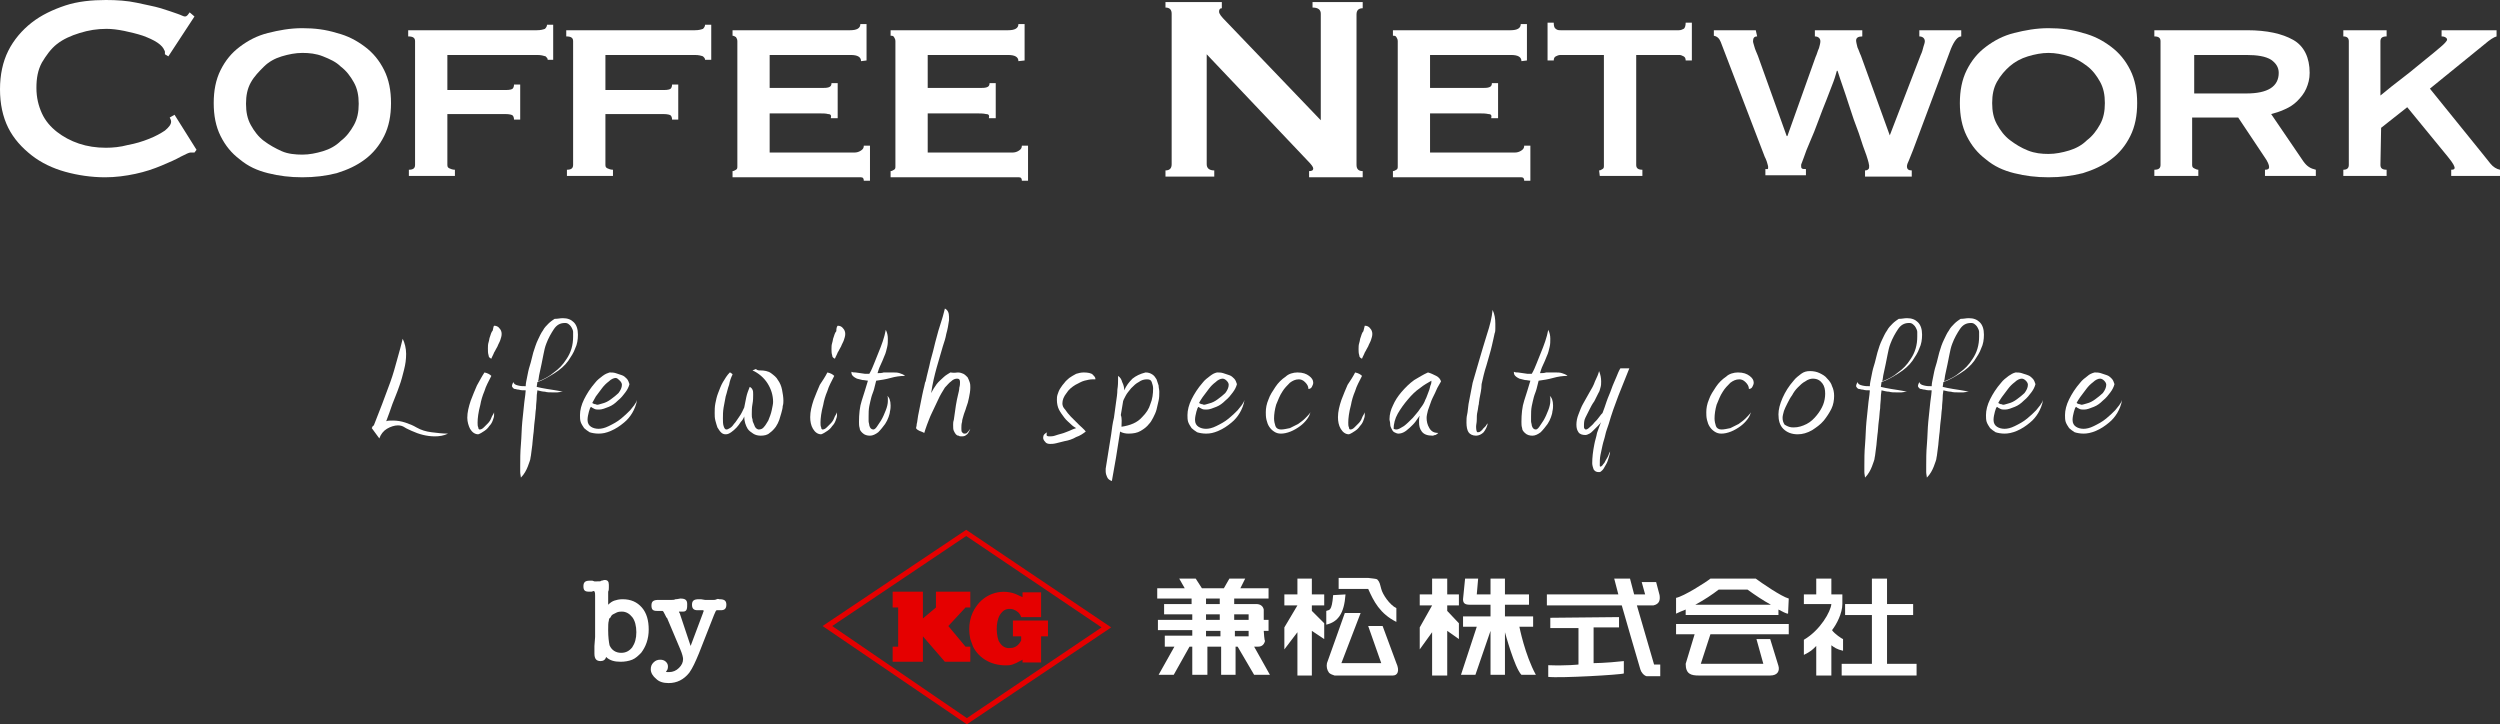 <?xml version="1.0" encoding="utf-8"?>
<!-- Generator: Adobe Illustrator 26.5.0, SVG Export Plug-In . SVG Version: 6.00 Build 0)  -->
<svg version="1.1" id="_イヤー_2" xmlns="http://www.w3.org/2000/svg" xmlns:xlink="http://www.w3.org/1999/xlink" x="0px"
	 y="0px" viewBox="0 0 363.8 105.4" style="enable-background:new 0 0 363.8 105.4;" xml:space="preserve">
<rect x="0" y="0" width="363.8" height="105.4" fill="#333333" stroke="none"/>
<style type="text/css">
	.st0{fill:#FFFFFF;}
	.st1{fill:#E50000;}
	.st2{fill:none;}
</style>
<g>
	<g>
		<g>
			<path class="st0" d="M237.2,84.2l0.6,2.3h1.6l-0.5-1.8h2.1l0.5,1.9c0.1,0.7,0,1.3-0.9,1.5h-2.4l2.5,8.6h0.9l0,1.7h-2
				c-0.4-0.1-0.8-0.6-0.9-1c-0.2-0.6-2.7-9.3-2.7-9.3h-10.9v-1.6h10.4l-0.6-2.3H237.2L237.2,84.2z"/>
			<path class="st0" d="M215.1,84.2l-0.2,2.3h2v-2.3h2.1v2.3h3.5V88H219v1.7h4.1v1.5h-2c0,0,0.8,4.1,2.4,7h-2.1
				c-1-1-2.4-6.2-2.4-6.2v6.2h-2.1v-6.4l-2.2,6.4h-2.1l2.3-7h-2v-1.5h4V88h-3c-0.7,0-1-0.2-1-0.8l0.3-3L215.1,84.2L215.1,84.2z"/>
			<path class="st0" d="M200.4,84.3c0.4,0.4,0.4,0.7,0.6,1.4c0.2,0.8,1.2,2.3,2.2,2.8v2c-2.4-1.2-3.3-3-4.1-4.8h-4.3v-1.6h4.3
				C199.9,84.2,200.1,84.2,200.4,84.3"/>
			<polygon class="st0" points="190.9,84.2 190.9,86.5 192.7,86.5 192.7,88.1 190.9,88.1 190.9,88.9 192.7,90.7 192.7,93 
				190.9,91.8 190.9,98.3 188.8,98.3 188.8,92 186.9,94.5 186.9,91.3 188.8,88.1 186.9,88.1 186.9,86.5 188.8,86.5 188.8,84.2 			
				"/>
			<polygon class="st0" points="210.6,84.2 210.6,86.5 212.3,86.5 212.3,88.1 210.6,88.1 210.6,88.9 212.3,90.7 212.3,93 
				210.6,91.8 210.6,98.3 208.4,98.3 208.4,92 206.6,94.5 206.6,91.3 208.4,88.1 206.6,88.1 206.6,86.5 208.4,86.5 208.4,84.2 			
				"/>
			<path class="st0" d="M181.7,92.6h-2v-0.8h2V92.6z M181.7,90.2h-2.1v-0.8h2.1V90.2z M177.6,92.6h-2.1v-0.8h2.1V92.6z M177.5,90.2
				h-2v-0.8h2V90.2z M177.5,87.9h-2v-0.8h2V87.9z M183.9,91.8h0.7v-1.6h-0.7v-1.5c-0.1-0.5-0.5-0.8-1.1-0.8h-3.2v-0.8h5v-1.5h-4.1
				l0.7-1.4h-2.3l-0.8,1.4h-3.2l-0.9-1.4h-2.4l0.8,1.4h-4v1.5h5l0,0.8h-4v1.5h4.1v0.8l-5,0v1.5h5l0,0.8h-4v1.6h1.4l-2.3,4.1h2.2
				l2.3-4.1h0.4v4.1h2.2v-4.1h2v4.1h2.1v-4.1h0.3l2.4,4.1h2.3l-2.3-4.1h0.6c0.6,0,0.9-0.4,1-0.9C184,93.5,183.9,91.8,183.9,91.8"/>
			<path class="st0" d="M195.8,86.5c-0.2,2.8-1.1,4-2.8,4.4v-2c0.4-0.2,0.8,0.2,1-2.3L195.8,86.5L195.8,86.5z"/>
			<path class="st0" d="M198,89.2l-2.8,7.3h5.8l-1.9-5.4h2.1l2,5.4c0.5,1.1,0.2,1.8-0.5,1.8h-8.5c-0.3-0.1-0.6-0.2-0.8-0.4
				c-0.3-0.4-0.4-0.9-0.3-1.4c0.1-0.3,2.3-6.4,2.6-7.3H198L198,89.2z"/>
			<path class="st0" d="M235.6,89.8v1.5h-3.7v5.2c0,0,1.7,0,4.4-0.3v1.8c-0.5,0.2-9.3,0.7-11,0.5l0-1.7c2.7,0.1,4.4-0.1,4.4-0.1
				v-5.3h-4.1v-1.5L235.6,89.8L235.6,89.8z"/>
			<path class="st0" d="M260.3,90.8v1.5h-11.4l-1.4,4.3h9.1l-1-3.6h2l1.2,3.9c0.2,0.7-0.1,1.4-1.2,1.4h-10.4c-1.1,0-1.9-0.2-1.9-1.7
				l1.3-4.3h-2.7l0-1.5H260.3z"/>
			<path class="st0" d="M246.7,88c1.3-0.7,2.5-1.5,3.4-2.2h4.2c1.1,0.8,2.3,1.6,3.4,2.2H246.7L246.7,88z M260.3,87.1
				c-1.1-0.3-4-2.3-4.8-2.9h-6.6c-0.6,0.5-3.9,2.6-5,2.8l0,2.3c0.4-0.2,0.9-0.4,1.4-0.6v0.8h13.5v-0.8c0.6,0.3,1.1,0.6,1.4,0.6
				L260.3,87.1L260.3,87.1z"/>
			<polygon class="st0" points="274.6,96.6 274.6,89.5 278.4,89.5 278.4,87.9 274.6,87.9 274.6,84.2 272.4,84.2 272.4,87.9 
				268.5,87.9 268.5,89.5 272.4,89.5 272.4,96.6 268,96.6 268,98.3 278.9,98.3 278.9,96.6 			"/>
			<path class="st0" d="M266.6,91.7c0.7-0.9,1.5-2.5,1.5-3.8v-1.4h-1.6v-2.3h-2.2v2.3h-1.8v1.4h4c-0.1,1.1-1.6,3.8-4,5.2v2.2
				c1-0.5,1.2-0.7,1.8-1.3v4.3h2.2v-4.4c0.4,0.3,0.8,0.6,1.7,0.8V93C268.1,93,266.9,92.2,266.6,91.7"/>
			<path class="st1" d="M140.7,105.4l-21-14.3l20.9-14l21.1,14.2L140.7,105.4L140.7,105.4z M121.1,91.1l19.6,13.4l19.6-13.2
				L140.6,78C140.6,78,121.1,91.1,121.1,91.1z"/>
			<polygon class="st1" points="134.3,86.1 134.3,90 136.2,88.4 136.2,86.1 141.2,86.1 141.2,88.4 140.5,88.4 138,91.1 140.5,94.1 
				141.2,94.1 141.2,96.3 137.5,96.3 134.3,92.6 134.3,96.3 129.9,96.3 129.9,94.1 130.7,94.1 130.7,88.4 129.9,88.4 129.9,86.1 			
				"/>
			<path class="st1" d="M147.7,86.4l1.1,0.5v-0.7h2.7v3.6h-2.9c-0.2-0.6-0.6-0.9-1.1-1.1c-0.6-0.2-1.3-0.1-1.7,0.4
				c-0.9,0.9-0.9,2.9-0.5,4.1c0.3,0.6,0.8,1.2,1.7,1.1c0.8,0,1.3-0.5,1.6-1.1l0-0.6h-1.2v-2.3h5.1v2.3h-1v3.8h-2.7V96
				c-0.6,0.3-1.2,0.7-1.9,0.8c-2.4,0.2-4.4-0.9-5.3-2.7l-0.4-1.1c-0.4-1.9,0-3.6,0.9-4.8C143.2,86.6,145.4,85.6,147.7,86.4"/>
		</g>
		<g>
			<path class="st0" d="M88.6,85.5c0,0.2,0,0.4-0.1,0.6c0,0.2,0,0.3,0,0.5s0,0.4,0,0.6s0,0.5,0,0.8c0.3-0.3,0.6-0.5,0.9-0.6
				c0.3-0.1,0.7-0.2,1.2-0.2c1.2,0,2.1,0.4,2.8,1.2c0.7,0.8,1,1.9,1,3.2c0,0.7-0.1,1.3-0.3,1.9s-0.5,1.1-0.8,1.5
				c-0.4,0.4-0.8,0.8-1.3,1c-0.5,0.2-1.1,0.3-1.7,0.3c-0.9,0-1.6-0.2-2.1-0.7c-0.1,0.4-0.4,0.6-0.8,0.6c-0.6,0-0.9-0.3-0.9-1.1V95
				c0-0.1,0-0.1,0-0.2v-0.4c0-0.1,0-0.2,0-0.4l0.1-1.3c0-0.2,0-0.5,0-0.8c0-0.3,0-0.6,0-0.8l0-4.4c0-0.3,0-0.5-0.1-0.6
				S86.6,86,86.5,86c-0.1,0-0.2,0-0.4,0.1c-0.1,0-0.1,0-0.2,0h-0.2c-0.6,0-0.8-0.2-0.8-0.8s0.3-0.8,0.9-0.8h0.2c0.1,0,0.1,0,0.2,0
				l0.3,0.1c0,0,0.1,0,0.1,0c0,0,0.1,0,0.1,0c0.1,0,0.1,0,0.2,0H87c0,0,0.1,0,0.2,0c0.1,0,0.2,0,0.3-0.1c0.2,0,0.3-0.1,0.5-0.1
				c0.4,0,0.6,0.2,0.6,0.7L88.6,85.5L88.6,85.5z M88.6,90.3c-0.1,0.3-0.1,0.8-0.1,1.4c0,1,0.1,1.7,0.2,2.2c0.3,0.7,0.9,1.1,1.7,1.1
				c0.7,0,1.2-0.3,1.6-0.8c0.4-0.6,0.6-1.3,0.6-2.2s-0.2-1.7-0.6-2.2s-0.9-0.8-1.5-0.8c-0.2,0-0.4,0-0.7,0.1
				c-0.2,0.1-0.4,0.2-0.6,0.3s-0.3,0.3-0.4,0.5C88.7,89.9,88.6,90.1,88.6,90.3L88.6,90.3z"/>
			<path class="st0" d="M100.5,94c0.3-0.8,0.6-1.6,0.9-2.4c0.3-0.8,0.6-1.6,0.9-2.4v0c0-0.1,0.1-0.2,0.1-0.3c0,0,0-0.1-0.1-0.1
				c-0.1,0-0.2,0-0.3,0c-0.1,0-0.1,0-0.2,0s-0.1,0-0.1,0s-0.1,0-0.1,0s-0.1,0-0.1,0c-0.5,0-0.8-0.2-0.8-0.8s0.3-0.8,1-0.8h0.1
				c0.1,0,0.1,0,0.2,0c0,0,0,0,0,0c0,0,0,0,0,0l0.6,0.1c0.1,0,0.2,0,0.2,0h0.2c0.1,0,0.2,0,0.3,0s0.3,0,0.5,0c0.2,0,0.3,0,0.5-0.1
				s0.3,0,0.4,0c0.7,0,1,0.2,1,0.8s-0.3,0.8-0.8,0.8c-0.2,0-0.3,0-0.3,0c0,0-0.1,0-0.1,0s-0.1,0-0.1,0c0,0,0,0-0.1,0
				c-0.1,0-0.2,0.2-0.4,0.7l-2.2,5.6c-0.5,1.2-0.9,2.1-1.4,2.8c-0.8,1-1.8,1.5-3,1.5c-0.8,0-1.4-0.2-1.8-0.6
				c-0.5-0.4-0.8-0.9-0.8-1.4c0-0.4,0.1-0.7,0.4-1s0.6-0.4,1-0.4c0.3,0,0.6,0.1,0.8,0.3s0.3,0.4,0.3,0.7c0,0.3-0.1,0.6-0.3,0.7
				c0.1,0.1,0.1,0.1,0.2,0.1c0.1,0,0.2,0,0.3,0c0.5,0,1-0.2,1.4-0.6c0.4-0.4,0.6-0.8,0.6-1.3c0-0.2-0.1-0.7-0.4-1.4L97.1,90
				c0,0,0-0.1-0.1-0.1c0-0.1-0.1-0.1-0.1-0.2c0-0.1-0.1-0.1-0.1-0.2c-0.2-0.4-0.3-0.6-0.4-0.6c0,0-0.1,0-0.1,0c0,0-0.1,0-0.2,0
				c-0.1,0-0.2,0-0.3,0c-0.1,0-0.2,0-0.2,0c-0.6,0-0.8-0.2-0.8-0.8s0.3-0.8,1-0.8h0.2c0.1,0,0.1,0,0.2,0c0.1,0,0.2,0,0.3,0
				s0.2,0,0.3,0h0.2c0.1,0,0.1,0,0.1,0c0.2,0,0.4,0,0.6,0c0.2,0,0.4,0,0.6-0.1c0.3,0,0.6-0.1,0.7-0.1c0.7,0,1,0.2,1,0.8
				S100,89,99.4,89c-0.1,0-0.1,0-0.2,0c-0.1,0-0.1,0-0.2,0c0,0-0.1,0-0.1,0s-0.1,0-0.1,0c0,0.1,0,0.1,0.1,0.2L100.5,94L100.5,94z"/>
		</g>
	</g>
	<g>
		<path class="st0" d="M28.3,22.2c-0.1,0-0.2,0-0.3,0s-0.2,0-0.3,0c-0.2,0-0.6,0.2-1.4,0.6c-0.7,0.4-1.6,0.8-2.8,1.3
			s-2.4,0.9-3.8,1.2s-2.9,0.5-4.4,0.5c-2,0-4-0.3-5.8-0.8s-3.5-1.3-4.9-2.4s-2.6-2.4-3.4-4C0.4,17,0,15.1,0,13s0.4-4,1.2-5.6
			c0.8-1.6,2-3,3.4-4.1s3.1-1.9,4.9-2.5S13.4,0,15.4,0c1.6,0,3.1,0.1,4.5,0.4c1.3,0.3,2.5,0.5,3.5,0.8c1,0.3,1.8,0.6,2.4,0.8
			s0.9,0.4,1.1,0.4c0.2,0,0.3-0.1,0.4-0.2s0.2-0.3,0.3-0.4l0.7,0.6l-3.8,5.8l-0.5-0.3c0-0.1,0-0.2,0-0.3s0-0.2-0.1-0.3
			c-0.1-0.3-0.4-0.7-1-1.1c-0.6-0.4-1.3-0.7-2.1-1c-0.9-0.3-1.8-0.5-2.7-0.7c-1-0.2-1.8-0.3-2.6-0.3c-1.4,0-2.6,0.2-3.9,0.6
			S9.2,5.7,8.3,6.4S6.7,8.1,6.1,9.1c-0.6,1.1-0.8,2.3-0.8,3.7s0.3,2.6,0.8,3.7s1.3,2,2.2,2.7c0.9,0.7,2,1.3,3.2,1.7
			c1.2,0.4,2.5,0.6,3.9,0.6c1,0,2.1-0.1,3.2-0.4c1.1-0.2,2.1-0.5,3.1-0.9s1.7-0.8,2.3-1.2c0.6-0.5,0.9-0.9,0.9-1.3
			c0-0.2-0.1-0.4-0.2-0.6l0.7-0.4l3.2,5.1L28.3,22.2L28.3,22.2z"/>
		<path class="st0" d="M44,4.1c1.8,0,3.4,0.2,5,0.7c1.6,0.4,2.9,1.1,4.1,2c1.2,0.9,2.1,2,2.8,3.4c0.7,1.4,1,3,1,4.8s-0.3,3.4-1,4.8
			s-1.6,2.5-2.8,3.4s-2.5,1.5-4.1,2c-1.6,0.4-3.2,0.6-5,0.6s-3.4-0.2-5-0.6c-1.6-0.4-2.9-1-4.1-2c-1.2-0.9-2.1-2-2.8-3.4
			c-0.7-1.4-1-3-1-4.8s0.3-3.4,1-4.8c0.7-1.4,1.6-2.5,2.8-3.4s2.5-1.6,4.1-2S42.2,4.1,44,4.1z M44,7.7c-1,0-2,0.2-3,0.5
			S39.1,9,38.4,9.7S37,11.1,36.5,12s-0.7,1.9-0.7,3.1s0.2,2.2,0.7,3.1c0.5,0.9,1.1,1.7,1.9,2.3c0.8,0.6,1.7,1.1,2.6,1.5s2,0.5,3,0.5
			s2-0.2,3-0.5s1.9-0.8,2.6-1.5c0.8-0.6,1.4-1.4,1.9-2.3c0.5-0.9,0.7-1.9,0.7-3.1S52,12.9,51.5,12s-1.1-1.7-1.9-2.3
			C48.9,9,48,8.6,47,8.2S45,7.7,44,7.7z"/>
		<path class="st0" d="M79.7,8.7c0-0.2-0.1-0.3-0.3-0.5C79.1,8.1,78.7,8,78.2,8H65.1v5.1h8.5c0.6,0,0.9-0.1,1-0.2
			c0.1-0.1,0.2-0.3,0.2-0.6h0.9v5.1h-0.9c0-0.3-0.1-0.5-0.2-0.6s-0.5-0.2-1-0.2h-8.5V24c0,0.3,0.1,0.4,0.3,0.5
			c0.2,0.1,0.5,0.2,0.8,0.2v0.9h-6.7v-0.9c0.6,0,0.9-0.2,0.9-0.7V6c0-0.5-0.3-0.7-1-0.7V4.4h18.7c0.6,0,0.9-0.1,1.2-0.2
			c0.2-0.2,0.3-0.4,0.3-0.6h0.9v5.1L79.7,8.7L79.7,8.7z"/>
		<path class="st0" d="M102.6,8.7c0-0.2-0.1-0.3-0.3-0.5C102,8.1,101.7,8,101.1,8H88.1v5.1h8.5c0.6,0,0.9-0.1,1-0.2
			c0.1-0.1,0.2-0.3,0.2-0.6h0.9v5.1h-0.9c0-0.3-0.1-0.5-0.2-0.6s-0.5-0.2-1-0.2h-8.5V24c0,0.3,0.1,0.4,0.3,0.5
			c0.2,0.1,0.5,0.2,0.8,0.2v0.9h-6.7v-0.9c0.6,0,0.9-0.2,0.9-0.7V6c0-0.5-0.3-0.7-1-0.7V4.4h18.7c0.6,0,0.9-0.1,1.2-0.2
			c0.2-0.2,0.3-0.4,0.3-0.6h0.9v5.1L102.6,8.7L102.6,8.7z"/>
		<path class="st0" d="M125.3,8.9c0-0.6-0.5-0.9-1.5-0.9H112v4.8h7.4c0.6,0,0.9,0,1.2-0.1c0.3-0.1,0.4-0.3,0.4-0.6h0.9v5.1h-1
			c0.1-0.4,0-0.6-0.4-0.6c-0.3-0.1-0.8-0.1-1.5-0.1h-7v5.7h12.3c0.4,0,0.7-0.1,1-0.3c0.3-0.2,0.4-0.4,0.4-0.7h0.9v5.1h-0.9
			c0-0.3-0.1-0.5-0.4-0.5c-0.3,0-0.6,0-1,0h-17.7v-0.9c0.2,0,0.3-0.1,0.5-0.2s0.2-0.3,0.2-0.5V6c0-0.3-0.1-0.4-0.2-0.6
			c-0.2-0.1-0.3-0.2-0.5-0.2V4.4h17.1c1,0,1.5-0.3,1.5-0.9h0.9v5.3L125.3,8.9L125.3,8.9z"/>
		<path class="st0" d="M148.2,8.9c0-0.6-0.5-0.9-1.5-0.9H135v4.8h7.4c0.6,0,0.9,0,1.2-0.1c0.3-0.1,0.4-0.3,0.4-0.6h0.9v5.1h-1
			c0.1-0.4,0-0.6-0.4-0.6c-0.4-0.1-0.9-0.1-1.5-0.1h-7v5.7h12.3c0.4,0,0.7-0.1,1-0.3c0.3-0.2,0.4-0.4,0.4-0.7h0.9v5.1h-0.9
			c0-0.3-0.1-0.5-0.4-0.5c-0.3,0-0.6,0-1,0h-17.7v-0.9c0.2,0,0.3-0.1,0.5-0.2c0.2-0.1,0.2-0.3,0.2-0.5V6c0-0.3-0.1-0.4-0.2-0.6
			s-0.3-0.2-0.5-0.2V4.4h17.1c1,0,1.5-0.3,1.5-0.9h0.9v5.3L148.2,8.9L148.2,8.9z"/>
		<path class="st0" d="M169.6,24.8c0.6,0,0.9-0.3,0.9-0.9V2c0-0.6-0.3-0.9-0.9-0.9V0.3h8.2v0.9c-0.3,0-0.4,0.2-0.4,0.5
			c0,0.3,0.3,0.7,1,1.4l13.8,14.4V2c0-0.6-0.4-0.9-1.2-0.9V0.3h7.3v0.9c-0.6,0-0.9,0.3-0.9,0.9v21.9c0,0.6,0.3,0.9,0.9,0.9v0.9h-7.8
			v-0.9c0.4,0,0.6-0.1,0.6-0.4c0-0.2-0.3-0.6-0.8-1.1L175.6,7.9v16c0,0.6,0.4,0.9,1.1,0.9v0.9h-7.1L169.6,24.8L169.6,24.8z"/>
		<path class="st0" d="M221.4,8.9c0-0.6-0.5-0.9-1.5-0.9h-11.8v4.8h7.4c0.6,0,0.9,0,1.2-0.1c0.3-0.1,0.4-0.3,0.4-0.6h0.9v5.1h-1
			c0.1-0.4,0-0.6-0.4-0.6c-0.4-0.1-0.9-0.1-1.5-0.1h-7v5.7h12.3c0.4,0,0.7-0.1,1-0.3c0.3-0.2,0.4-0.4,0.4-0.7h0.9v5.1h-0.9
			c0-0.3-0.1-0.5-0.4-0.5c-0.3,0-0.6,0-1,0h-17.7v-0.9c0.2,0,0.3-0.1,0.5-0.2c0.2-0.1,0.2-0.3,0.2-0.5V6c0-0.3-0.1-0.4-0.2-0.6
			s-0.3-0.2-0.5-0.2V4.4h17.1c1,0,1.5-0.3,1.5-0.9h0.9v5.3L221.4,8.9L221.4,8.9z"/>
		<path class="st0" d="M232.7,24.8c0.2,0,0.3-0.1,0.5-0.2c0.2-0.1,0.2-0.3,0.2-0.5V8h-6.3c-0.3,0-0.5,0.1-0.7,0.2
			c-0.2,0.1-0.3,0.3-0.3,0.6h-0.9V3.3h0.9c0,0.5,0.1,0.8,0.3,0.9c0.2,0.2,0.5,0.2,0.7,0.2h17.2c0.3,0,0.5-0.1,0.7-0.2
			s0.3-0.5,0.3-0.9h0.9v5.5h-0.9c0-0.3-0.1-0.5-0.3-0.6S244.6,8,244.4,8h-6.3v16c0,0.5,0.3,0.7,0.9,0.7v0.9h-6.2L232.7,24.8
			L232.7,24.8z"/>
		<path class="st0" d="M255.7,5.3c-0.4,0-0.6,0.2-0.6,0.7c0,0.2,0.1,0.4,0.2,0.8s0.3,0.8,0.5,1.3l4.2,11.7h0.1l4.1-11.5
			c0.2-0.4,0.3-0.9,0.5-1.3c0.1-0.4,0.2-0.7,0.2-1c0-0.4-0.3-0.7-0.8-0.7V4.4h6.9v0.9c-0.6,0-0.9,0.2-0.9,0.6c0,0.2,0.1,0.6,0.2,1
			c0.2,0.4,0.3,0.8,0.5,1.2l4.2,11.6L279.5,8c0.2-0.4,0.3-0.8,0.4-1.2c0.1-0.3,0.2-0.6,0.2-0.8c0-0.4-0.3-0.7-0.8-0.7V4.4h6.1v0.9
			c-0.5,0-1,0.6-1.5,1.8l-5.5,14.7c-0.2,0.5-0.4,1-0.6,1.5c-0.2,0.4-0.3,0.7-0.3,0.9c0,0.4,0.2,0.6,0.7,0.6v0.9h-6.8v-0.9
			c0.3,0,0.4-0.1,0.5-0.2s0.1-0.2,0.1-0.5c0-0.1-0.1-0.6-0.4-1.5c-0.3-0.8-0.7-1.9-1.1-3.2c-0.5-1.3-1-2.7-1.5-4.3
			c-0.5-1.6-1.1-3.2-1.6-4.8h-0.1c-0.1,0.3-0.2,0.8-0.5,1.6c-0.3,0.8-0.6,1.6-1,2.6c-0.4,1-0.8,2-1.2,3.1c-0.4,1.1-0.8,2.1-1.2,3
			c-0.4,0.9-0.7,1.7-0.9,2.3c-0.2,0.6-0.4,1-0.4,1.1c0,0.3,0,0.4,0.1,0.5c0.1,0.1,0.3,0.1,0.6,0.1v0.9h-5.9v-0.9c0.1,0,0.2,0,0.3,0
			c0.1,0,0.1-0.1,0.1-0.3s-0.1-0.4-0.2-0.8c-0.1-0.3-0.2-0.5-0.3-0.7l-6.4-16.7c-0.2-0.5-0.5-0.8-1-0.9V4.4h6.1L255.7,5.3L255.7,5.3
			z"/>
		<path class="st0" d="M298.1,4.1c1.8,0,3.4,0.2,5,0.7c1.6,0.4,2.9,1.1,4.1,2c1.2,0.9,2.1,2,2.8,3.4c0.7,1.4,1,3,1,4.8
			s-0.3,3.4-1,4.8s-1.6,2.5-2.8,3.4s-2.5,1.5-4.1,2c-1.6,0.4-3.2,0.6-5,0.6s-3.4-0.2-5-0.6s-2.9-1-4.1-2c-1.2-0.9-2.1-2-2.8-3.4
			c-0.7-1.4-1-3-1-4.8s0.3-3.4,1-4.8s1.6-2.5,2.8-3.4s2.5-1.6,4.1-2S296.3,4.1,298.1,4.1z M298.1,7.7c-1,0-2,0.2-3,0.5
			s-1.9,0.8-2.6,1.4s-1.4,1.4-1.9,2.3c-0.5,0.9-0.7,1.9-0.7,3.1s0.2,2.2,0.7,3.1c0.5,0.9,1.1,1.7,1.9,2.3s1.6,1.1,2.6,1.5
			s2,0.5,3,0.5s2-0.2,3-0.5s1.9-0.8,2.6-1.5c0.8-0.6,1.4-1.4,1.9-2.3c0.5-0.9,0.7-1.9,0.7-3.1s-0.2-2.2-0.7-3.1s-1.1-1.7-1.9-2.3
			c-0.8-0.6-1.6-1.1-2.6-1.4S299.1,7.7,298.1,7.7z"/>
		<path class="st0" d="M327,4.4c2.9,0,5.1,0.5,6.7,1.4c1.6,0.9,2.4,2.6,2.4,4.8c0,0.9-0.2,1.6-0.5,2.3s-0.8,1.3-1.3,1.8
			s-1.1,0.9-1.8,1.2c-0.6,0.3-1.3,0.5-2,0.7l4.7,6.9c0.3,0.4,0.5,0.6,0.8,0.8c0.3,0.2,0.6,0.3,1,0.4v0.9h-7.4v-0.9
			c0.4,0,0.6-0.1,0.6-0.4c0-0.3-0.2-0.8-0.7-1.5l-3.8-5.7h-6.7V24c0,0.3,0.1,0.4,0.3,0.5c0.2,0.1,0.4,0.2,0.6,0.2v0.9h-6.4v-0.9
			c0.6,0,0.9-0.2,0.9-0.7V6c0-0.5-0.3-0.7-0.9-0.7V4.4L327,4.4L327,4.4z M326.9,13.6c3.1,0,4.7-1,4.7-3c0-0.8-0.4-1.4-1.1-1.9
			c-0.8-0.5-2-0.7-3.6-0.7h-7.6v5.6C319.3,13.6,326.9,13.6,326.9,13.6z"/>
		<path class="st0" d="M346.4,24c0,0.5,0.3,0.7,0.9,0.7v0.9h-6.3v-0.9c0.5,0,0.8-0.2,0.8-0.7V6c0-0.5-0.3-0.7-0.8-0.7V4.4h6.3v0.9
			c-0.6,0-0.9,0.2-0.9,0.7v7.9c1.1-0.9,2.2-1.8,3.4-2.7c1.2-0.9,2.2-1.8,3.1-2.5s1.7-1.4,2.3-1.9s0.9-0.9,0.9-1
			c0-0.2-0.1-0.3-0.3-0.4s-0.4-0.1-0.5-0.1V4.4h8v0.9c-0.4,0.1-1,0.5-1.7,1.1l-8,6.5l7.6,9.4c0.4,0.5,0.8,1,1.2,1.5s0.9,0.8,1.4,0.9
			v0.9h-7.1v-0.9c0.4,0,0.5-0.1,0.5-0.3c0-0.1-0.1-0.3-0.2-0.5c-0.1-0.2-0.4-0.6-0.8-1.1l-5.9-7.2l-3.8,3L346.4,24L346.4,24z"/>
	</g>
	<g>
		<path class="st0" d="M57.9,61.9c-0.5,0-1.1,0.2-1.6,0.5c-0.5,0.3-0.9,0.8-1.1,1.4l-1.1-1.5c0-0.1,0.1-0.1,0.1-0.2s0.1-0.1,0.2-0.2
			c0.8-2,1.6-4.1,2.4-6.3c0.4-1.1,0.7-2.2,1-3.3c0.3-1.1,0.6-2.1,0.8-3c0.3,0.6,0.5,1.4,0.5,2.2c0,0.8-0.1,1.5-0.3,2.3
			c-0.2,0.8-0.4,1.6-0.7,2.4c-0.3,0.9-0.7,1.8-1,2.6c-0.3,0.9-0.6,1.7-0.9,2.5c0.2-0.1,0.5-0.1,1-0.1c0.6,0,1.2,0.1,1.8,0.3
			c0.6,0.2,1.1,0.4,1.6,0.7c0.7,0.4,1.4,0.6,2.2,0.7c0.8,0.1,1.6,0.2,2.4,0.2c-0.6,0.3-1.3,0.4-1.9,0.4c-1.2,0-2.3-0.3-3.4-0.8
			c-0.4-0.2-0.7-0.3-1-0.5C58.6,62,58.3,61.9,57.9,61.9z"/>
		<path class="st0" d="M70.5,54.2c0.5,0.1,0.8,0.3,1,0.5c-0.4,0.8-0.8,1.5-1,2.2c-0.3,0.7-0.5,1.4-0.6,2c-0.3,1.1-0.4,2-0.4,2.6
			c0,0.3,0,0.5,0.1,0.7c0,0.2,0.1,0.3,0.2,0.3c0.2,0,0.4-0.1,0.6-0.3c0.2-0.2,0.4-0.4,0.6-0.6c0.2-0.2,0.4-0.5,0.5-0.8
			c0.1-0.3,0.3-0.5,0.4-0.8c0,0.1,0,0.2,0,0.4c0,0.3-0.1,0.5-0.2,0.8c-0.1,0.3-0.3,0.6-0.5,0.8c-0.2,0.3-0.4,0.5-0.7,0.7
			c-0.3,0.2-0.6,0.4-0.9,0.5c-0.5,0-0.9-0.3-1.2-0.8C68.2,62,68,61.4,68,60.8c0-0.8,0.2-1.6,0.5-2.5c0.3-0.8,0.6-1.5,0.9-2.2
			C69.8,55.4,70.1,54.8,70.5,54.2z M71.9,47.4c0.3,0,0.6,0.1,0.8,0.4c0.2,0.2,0.3,0.5,0.3,0.8c0,0.3-0.1,0.6-0.2,0.9
			c-0.1,0.3-0.3,0.6-0.4,0.9c-0.2,0.3-0.3,0.6-0.5,0.9c-0.1,0.3-0.3,0.6-0.4,0.9c-0.2-0.1-0.4-0.2-0.4-0.5C71,51.4,71,51.1,71,50.7
			c0-0.3,0-0.6,0.1-0.9c0.1-0.3,0.1-0.6,0.2-0.8c0.1-0.3,0.2-0.7,0.4-0.9C71.8,47.7,71.8,47.5,71.9,47.4z"/>
		<path class="st0" d="M81.9,46.3c0.7,0,1.2,0.2,1.6,0.6c0.4,0.4,0.6,1,0.6,1.8c0,0.7-0.1,1.4-0.4,2c-0.2,0.6-0.6,1.2-1,1.8
			c-0.5,0.7-1.2,1.3-2,1.8c-0.8,0.5-1.6,1-2.5,1.3l-0.1,0.7c0.4,0.1,0.9,0.2,1.5,0.3c0.6,0.1,1.4,0.2,2.3,0.4
			c-0.3,0-0.6,0.1-0.8,0.1c-0.2,0-0.5,0-0.7,0c-0.4,0-0.8,0-1.1-0.1c-0.3,0-0.7-0.1-1.1-0.2c0,0.2-0.1,0.5-0.1,1
			c0,0.5-0.1,1-0.1,1.6c-0.1,0.6-0.1,1.3-0.2,1.9c-0.1,0.7-0.1,1.4-0.2,2c-0.1,0.7-0.1,1.3-0.2,1.9c-0.1,0.6-0.1,1-0.2,1.4
			c0,0.3-0.2,0.7-0.4,1.3c-0.2,0.5-0.5,1.1-1,1.6c0-0.2-0.1-0.5-0.1-0.8c0-0.3,0-0.6,0-0.9c0-0.9,0-2,0.1-3.1
			c0.1-1.2,0.1-2.3,0.2-3.3c0.1-1.1,0.2-2,0.3-2.9c0.1-0.8,0.2-1.4,0.2-1.7c-0.4,0-0.7,0-1-0.1c-0.3,0-0.4-0.1-0.6-0.1
			c-0.1,0-0.2-0.1-0.3-0.2c0-0.1-0.1-0.1-0.1-0.2c0-0.2,0.1-0.4,0.2-0.6c0.1,0.3,0.3,0.4,0.7,0.5c0.4,0.1,0.7,0.1,1.1,0.1
			c0-0.4,0.1-0.8,0.2-1.3c0.1-0.5,0.2-1.1,0.4-1.7c0.2-0.6,0.3-1.2,0.5-1.9c0.2-0.6,0.4-1.3,0.7-1.9c0.2-0.4,0.4-0.9,0.7-1.3
			c0.2-0.4,0.5-0.7,0.8-1c0.3-0.3,0.6-0.5,0.9-0.7C81.2,46.4,81.5,46.3,81.9,46.3z M82.2,47c-0.7,0-1.2,0.3-1.6,0.9
			c-0.4,0.6-0.8,1.3-1.1,2.1c-0.2,0.5-0.3,1-0.4,1.5c-0.1,0.5-0.2,1-0.3,1.5c-0.1,0.5-0.2,0.9-0.3,1.4c-0.1,0.4-0.1,0.8-0.2,1.1
			c0.8-0.3,1.6-0.7,2.3-1.3c0.7-0.5,1.3-1.1,1.8-1.9c0.7-1,1-2.1,1-3.3c0-0.2,0-0.4,0-0.7c0-0.2-0.1-0.4-0.2-0.6
			c-0.1-0.2-0.2-0.3-0.3-0.4C82.6,47,82.4,47,82.2,47z"/>
		<path class="st0" d="M88.7,54.2c0.3,0,0.6,0,0.9,0.1c0.3,0.1,0.6,0.2,0.9,0.3c0.3,0.1,0.5,0.3,0.7,0.5c0.2,0.2,0.3,0.5,0.4,0.8
			c-0.1,0.4-0.3,0.8-0.6,1.2c-0.3,0.4-0.6,0.8-1.1,1.2c-0.4,0.4-0.8,0.7-1.3,0.9c-0.5,0.2-1,0.4-1.4,0.4c-0.3,0-0.5,0-0.7-0.1
			c-0.2-0.1-0.4-0.2-0.5-0.3c-0.1,0.1-0.2,0.3-0.3,0.7c-0.1,0.4-0.2,0.8-0.2,1.2c0,0.5,0.2,0.8,0.5,1c0.3,0.2,0.7,0.3,1.1,0.3
			c0.4,0,0.9-0.1,1.5-0.4c0.6-0.3,1.2-0.6,1.8-1.1c0.5-0.4,0.9-0.8,1.3-1.2c0.4-0.5,0.8-0.9,1-1.5c-0.1,0.7-0.4,1.4-0.7,1.9
			c-0.3,0.5-0.7,1-1.2,1.4c-0.6,0.5-1.2,0.9-1.9,1.2c-0.7,0.3-1.2,0.4-1.8,0.4c-0.5,0-1-0.1-1.3-0.2c-0.3-0.2-0.6-0.4-0.8-0.6
			c-0.2-0.3-0.4-0.6-0.5-0.9c-0.1-0.3-0.1-0.7-0.1-1c0-0.7,0.2-1.5,0.6-2.3c0.4-0.8,0.9-1.6,1.6-2.4c0.3-0.4,0.7-0.7,1.1-1
			S88.4,54.3,88.7,54.2z M86.2,58.6c0,0.1,0.1,0.1,0.3,0.2c0.2,0,0.3,0.1,0.4,0.1c0.2,0,0.4-0.1,0.8-0.2c0.4-0.1,0.8-0.3,1.2-0.6
			c0.4-0.3,0.8-0.6,1.1-0.9c0.3-0.4,0.5-0.8,0.5-1.2c0-0.2-0.1-0.4-0.3-0.6C90,55.2,89.8,55,89.6,55c-0.3,0-0.7,0.2-1,0.5
			c-0.4,0.3-0.7,0.6-1,1c-0.3,0.4-0.6,0.8-0.9,1.2C86.5,58.1,86.3,58.4,86.2,58.6z"/>
		<path class="st0" d="M110.6,53.9c0.6,0,1.2,0.1,1.6,0.4c0.4,0.3,0.8,0.6,1,1c0.3,0.4,0.5,0.9,0.6,1.4c0.1,0.5,0.2,1.1,0.2,1.6
			c0,0.2,0,0.5-0.1,0.8c0,0.3-0.1,0.6-0.2,1c-0.1,0.3-0.2,0.7-0.3,1s-0.3,0.7-0.5,1c-0.3,0.4-0.6,0.7-0.9,0.9
			c-0.3,0.3-0.8,0.4-1.3,0.4c-0.4,0-0.8-0.1-1.1-0.3c-0.3-0.2-0.6-0.4-0.8-0.7c-0.3-0.5-0.5-1.1-0.5-1.8c-0.1,0.3-0.3,0.6-0.5,0.8
			c-0.2,0.3-0.4,0.6-0.6,0.8c-0.3,0.3-0.5,0.5-0.8,0.7c-0.3,0.2-0.5,0.3-0.8,0.3c-0.3,0-0.5-0.1-0.7-0.3c-0.2-0.2-0.3-0.4-0.5-0.7
			c-0.1-0.3-0.2-0.6-0.3-1c-0.1-0.4-0.1-0.7-0.1-1.1c0-0.4,0-0.9,0.1-1.4c0.1-0.5,0.2-1,0.4-1.5c0.2-0.5,0.4-1.1,0.7-1.6
			c0.3-0.5,0.6-1,1-1.4c0,0,0.1,0,0.2,0.1c0.1,0.1,0.2,0.1,0.2,0.2c-0.2,0.4-0.4,0.9-0.5,1.5c-0.2,0.5-0.3,1.1-0.5,1.7
			c-0.1,0.5-0.2,1.1-0.3,1.6c-0.1,0.6-0.1,1.1-0.1,1.6c0,0.4,0,0.8,0.1,1.1c0.1,0.3,0.2,0.5,0.4,0.5c0.2,0,0.3-0.1,0.5-0.2
			c0.2-0.1,0.4-0.3,0.6-0.6c0.3-0.3,0.5-0.7,0.8-1.1c0.3-0.4,0.5-0.9,0.7-1.3c0.1-0.5,0.2-1,0.3-1.5c0.1-0.5,0.3-1,0.5-1.5
			c0.2,0.1,0.3,0.2,0.4,0.4c0.1,0.2,0.1,0.4,0.1,0.7c0,0.4,0,0.9-0.1,1.4c-0.1,0.5-0.1,1-0.1,1.5c0,0.2,0,0.5,0.1,0.7
			c0,0.3,0.1,0.5,0.2,0.7c0.1,0.3,0.2,0.5,0.3,0.6s0.3,0.2,0.4,0.2c0.3,0,0.6-0.1,0.8-0.4c0.2-0.2,0.4-0.6,0.6-0.9
			c0.2-0.5,0.4-1,0.5-1.5s0.2-0.9,0.2-1.2c0-1-0.3-1.9-0.8-2.7c-0.5-0.8-1.3-1.5-2.2-1.9c0.2-0.1,0.3-0.1,0.5-0.2
			C110.2,53.9,110.4,53.9,110.6,53.9z"/>
		<path class="st0" d="M120.4,54.2c0.5,0.1,0.8,0.3,1,0.5c-0.4,0.8-0.8,1.5-1,2.2c-0.3,0.7-0.5,1.4-0.6,2c-0.3,1.1-0.4,2-0.4,2.6
			c0,0.3,0,0.5,0.1,0.7c0,0.2,0.1,0.3,0.2,0.3c0.2,0,0.4-0.1,0.6-0.3c0.2-0.2,0.4-0.4,0.6-0.6c0.2-0.2,0.4-0.5,0.5-0.8
			c0.1-0.3,0.3-0.5,0.4-0.8c0,0.1,0,0.2,0,0.4c0,0.3-0.1,0.5-0.2,0.8c-0.1,0.3-0.3,0.6-0.5,0.8c-0.2,0.3-0.4,0.5-0.7,0.7
			c-0.3,0.2-0.6,0.4-0.9,0.5c-0.5,0-0.9-0.3-1.2-0.8c-0.3-0.5-0.4-1.1-0.4-1.7c0-0.8,0.2-1.6,0.5-2.5c0.3-0.8,0.6-1.5,0.9-2.2
			C119.7,55.4,120.1,54.8,120.4,54.2z M121.9,47.4c0.3,0,0.6,0.1,0.8,0.4c0.2,0.2,0.3,0.5,0.3,0.8c0,0.3-0.1,0.6-0.2,0.9
			c-0.1,0.3-0.3,0.6-0.4,0.9c-0.2,0.3-0.3,0.6-0.5,0.9c-0.1,0.3-0.3,0.6-0.4,0.9c-0.2-0.1-0.4-0.2-0.4-0.5c-0.1-0.3-0.1-0.6-0.1-0.9
			c0-0.3,0-0.6,0.1-0.9c0.1-0.3,0.1-0.6,0.2-0.8c0.1-0.3,0.2-0.7,0.4-0.9C121.7,47.7,121.8,47.5,121.9,47.4z"/>
		<path class="st0" d="M129.9,54.2c0.4,0,0.7,0,1,0.1c0.3,0.1,0.6,0.2,0.8,0.4c-0.7,0-1.4,0.1-2.1,0.3c-0.7,0.2-1.4,0.3-2.1,0.4
			c-0.1,0.4-0.2,0.8-0.3,1.2c-0.1,0.4-0.3,0.8-0.4,1.2c-0.1,0.4-0.2,0.8-0.3,1.3c-0.1,0.5-0.1,1-0.1,1.5c0,0.2,0,0.5,0,0.7
			c0,0.2,0.1,0.4,0.1,0.6c0.1,0.4,0.3,0.6,0.6,0.6c0.1,0,0.3-0.1,0.5-0.4c0.2-0.3,0.4-0.6,0.6-0.9c0.3-0.5,0.5-1,0.7-1.5
			c0.2-0.5,0.3-1,0.3-1.3c0-0.1,0-0.3,0-0.4c0-0.1,0-0.3-0.1-0.4c0.3,0.2,0.5,0.7,0.5,1.4c0,0.2,0,0.5-0.1,0.9
			c0,0.2-0.1,0.5-0.2,0.8c-0.1,0.3-0.3,0.7-0.5,1c-0.3,0.4-0.6,0.8-1,1.2c-0.4,0.3-0.8,0.5-1.2,0.5c-0.4,0-0.8-0.1-1.1-0.4
			c-0.2-0.2-0.4-0.4-0.4-0.7c-0.1-0.3-0.1-0.6-0.1-0.9c0-1.1,0.1-2.2,0.4-3.1c0.3-0.9,0.6-1.9,0.9-2.9c-0.2,0-0.5-0.1-0.8-0.1
			c-0.3-0.1-0.5-0.1-0.8-0.2c-0.2-0.1-0.4-0.2-0.6-0.4c-0.2-0.2-0.2-0.4-0.2-0.6c0.2,0.1,0.4,0.1,0.6,0.1c0.2,0,0.5,0.1,0.7,0.1
			c0.2,0,0.5,0.1,0.7,0.1c0.2,0,0.4,0,0.6,0c0.3-0.5,0.5-1,0.7-1.5c0.2-0.5,0.4-1,0.6-1.5c0.5-1.2,0.9-2.3,1.1-3.4
			c0.2,0.4,0.3,0.8,0.3,1.3c0,0.4,0,0.8-0.1,1.2c-0.1,0.4-0.2,0.9-0.4,1.3c-0.2,0.5-0.4,1-0.6,1.4c-0.2,0.4-0.3,0.8-0.4,1.1
			c0.3,0,0.6,0,0.9-0.1C129.1,54.2,129.5,54.2,129.9,54.2z"/>
		<path class="st0" d="M139.4,54.2c0.3,0,0.6,0.1,0.8,0.2c0.2,0.1,0.4,0.3,0.6,0.5c0.1,0.2,0.2,0.4,0.3,0.7c0.1,0.3,0.1,0.5,0.1,0.8
			c0,0.5-0.1,1-0.2,1.5c-0.1,0.5-0.2,0.9-0.4,1.4c-0.1,0.4-0.3,0.8-0.4,1.2c-0.1,0.4-0.2,0.6-0.2,0.9c-0.1,0.3-0.1,0.6-0.1,0.9
			c0,0.3,0,0.5,0.1,0.6s0.2,0.2,0.3,0.2c0.2,0,0.3,0,0.4-0.1c0.1-0.1,0.3-0.3,0.5-0.6c-0.2,0.5-0.4,0.8-0.6,0.9
			c-0.2,0.2-0.5,0.2-0.7,0.2c-0.1,0-0.3,0-0.4-0.1c-0.2,0-0.3-0.1-0.4-0.2c-0.1-0.1-0.2-0.3-0.3-0.5c-0.1-0.2-0.1-0.5-0.1-0.9
			c0-0.2,0-0.4,0.1-0.7c0.1-0.8,0.2-1.5,0.3-2.1c0.1-0.6,0.2-1.1,0.3-1.5c0.1-0.4,0.2-0.8,0.2-1.1c0.1-0.3,0.1-0.6,0.1-0.8
			c0-0.3-0.1-0.5-0.4-0.5c-0.3,0-0.6,0.1-0.9,0.4c-0.3,0.2-0.6,0.6-0.9,0.9c-0.3,0.5-0.7,1.1-1,1.8c-0.3,0.6-0.6,1.3-0.9,1.9
			c-0.3,0.6-0.5,1.2-0.7,1.7c-0.2,0.5-0.3,0.9-0.4,1.2c-0.2-0.1-0.4-0.2-0.7-0.3c-0.2-0.1-0.4-0.2-0.5-0.4c0-0.1,0.1-0.3,0.1-0.6
			c0.1-0.3,0.1-0.7,0.2-1.2s0.2-1,0.3-1.5c0.1-0.5,0.2-1,0.3-1.5c0.1-0.5,0.2-0.9,0.3-1.3c0.1-0.4,0.1-0.6,0.2-0.7
			c0.2-1,0.5-2,0.7-3c0.3-1,0.5-1.9,0.7-2.7c0.3-1.2,0.6-2.2,0.9-3.1s0.4-1.5,0.5-1.8c0.4,0.2,0.6,0.6,0.6,1.2c0,0.1,0,0.1,0,0.2
			c0,0.1,0,0.2,0,0.3c-0.1,0.7-0.2,1.3-0.4,2c-0.1,0.6-0.3,1.2-0.5,1.8c-0.3,1-0.6,2.1-0.9,3.1c-0.3,1.1-0.6,2.3-0.8,3.7
			c0.2-0.4,0.5-0.9,0.8-1.3c0.3-0.4,0.7-0.7,1-1c0.3-0.3,0.7-0.5,1-0.7C138.9,54.3,139.2,54.2,139.4,54.2z"/>
		<path class="st0" d="M159,55.2c-0.4,0-0.8,0.1-1.2,0.2c-0.4,0.1-0.9,0.4-1.3,0.6c-0.5,0.3-1,0.7-1.3,1.2c-0.4,0.5-0.6,1-0.6,1.5
			c0,0.3,0.1,0.6,0.4,0.9c0.2,0.3,0.5,0.7,0.8,1c0.4,0.4,0.8,0.8,1.2,1.2c0.4,0.4,0.8,0.7,1,1c-0.4,0.3-0.8,0.6-1.4,0.8
			c-0.5,0.3-1.1,0.5-1.7,0.6c-0.4,0.1-0.8,0.2-1.2,0.3c-0.4,0.1-0.7,0.1-0.9,0.1c-0.3,0-0.6-0.1-0.7-0.3c-0.2-0.2-0.3-0.4-0.3-0.6
			c0-0.4,0.2-0.6,0.6-0.8c-0.1,0.1-0.1,0.2-0.1,0.4c0,0.1,0.1,0.2,0.4,0.2c0.2,0,0.5,0,0.8-0.1c0.3-0.1,0.6-0.2,1-0.3
			c0.4-0.1,0.8-0.3,1.1-0.4c0.4-0.2,0.7-0.3,1-0.4c-0.2-0.1-0.5-0.3-0.8-0.6s-0.6-0.5-0.9-0.9c-0.3-0.4-0.6-0.8-0.8-1.2
			c-0.2-0.4-0.3-0.9-0.3-1.4c0-0.3,0-0.5,0.1-0.8c0.1-0.3,0.2-0.6,0.4-0.9c0.2-0.3,0.4-0.6,0.6-0.8c0.2-0.3,0.5-0.5,0.7-0.7
			c0.3-0.2,0.6-0.4,1-0.6c0.3-0.1,0.7-0.2,1.1-0.2c0.6,0,1.1,0.1,1.3,0.3c0.2,0.2,0.4,0.4,0.4,0.6v0.1
			C159.2,55.2,159.1,55.2,159,55.2z"/>
		<path class="st0" d="M164.2,63.1c-0.4,0-0.9-0.1-1.2-0.3c-0.2,1.3-0.4,2.6-0.6,3.8c-0.2,1.2-0.4,2.3-0.6,3.4
			c-0.3-0.1-0.6-0.3-0.7-0.6c-0.1-0.2-0.2-0.5-0.2-0.8c0-0.2,0-0.3,0-0.4l0.8-5c0.1-0.8,0.2-1.6,0.4-2.4c0.1-0.8,0.2-1.5,0.3-2.2
			c0.1-0.7,0.2-1.3,0.2-1.9c0.1-0.6,0.1-1.1,0.1-1.4c0-0.1,0-0.2,0-0.3c0-0.1,0-0.2,0-0.3c0.3,0.2,0.5,0.5,0.6,0.9
			c0.2,0.4,0.3,0.8,0.3,1.2c0.3-0.7,0.7-1.2,1.2-1.7c0.5-0.4,1.1-0.7,1.9-0.9c0.4,0,0.7,0.1,1,0.3c0.3,0.2,0.4,0.4,0.6,0.7
			c0.1,0.3,0.2,0.6,0.3,0.9c0,0.3,0.1,0.6,0.1,0.9c0,0.4,0,0.9-0.1,1.3c-0.1,0.4-0.2,0.9-0.3,1.3c-0.1,0.4-0.3,0.8-0.5,1.2
			c-0.2,0.4-0.4,0.7-0.6,0.9c-0.3,0.4-0.7,0.7-1.2,1C165.5,63,164.9,63.1,164.2,63.1z M163.2,62.1c1.3-0.2,2.3-0.6,3-1.4
			c0.6-0.6,1-1.2,1.2-1.9c0.3-0.7,0.4-1.5,0.4-2.3c0-0.3-0.1-0.6-0.2-0.9c-0.1-0.3-0.3-0.4-0.7-0.4c-0.4,0-0.8,0.1-1.2,0.4
			c-0.4,0.2-0.7,0.5-1.1,0.9c-0.3,0.4-0.6,0.7-0.8,1.1c-0.2,0.4-0.4,0.7-0.4,1c-0.1,0.6-0.2,1.2-0.3,1.8
			C163.3,60.9,163.2,61.5,163.2,62.1z"/>
		<path class="st0" d="M177.1,54.2c0.3,0,0.6,0,0.9,0.1c0.3,0.1,0.6,0.2,0.9,0.3c0.3,0.1,0.5,0.3,0.7,0.5c0.2,0.2,0.3,0.5,0.4,0.8
			c-0.1,0.4-0.3,0.8-0.6,1.2c-0.3,0.4-0.6,0.8-1.1,1.2c-0.4,0.4-0.8,0.7-1.3,0.9c-0.5,0.2-1,0.4-1.4,0.4c-0.3,0-0.5,0-0.7-0.1
			c-0.2-0.1-0.4-0.2-0.5-0.3c-0.1,0.1-0.2,0.3-0.3,0.7c-0.1,0.4-0.2,0.8-0.2,1.2c0,0.5,0.2,0.8,0.5,1c0.3,0.2,0.7,0.3,1.1,0.3
			c0.4,0,0.9-0.1,1.5-0.4c0.6-0.3,1.2-0.6,1.8-1.1c0.5-0.4,0.9-0.8,1.3-1.2c0.4-0.5,0.8-0.9,1-1.5c-0.1,0.7-0.4,1.4-0.7,1.9
			c-0.3,0.5-0.7,1-1.2,1.4c-0.6,0.5-1.2,0.9-1.9,1.2c-0.7,0.3-1.2,0.4-1.8,0.4c-0.5,0-1-0.1-1.3-0.2c-0.3-0.2-0.6-0.4-0.8-0.6
			c-0.2-0.3-0.4-0.6-0.5-0.9c-0.1-0.3-0.1-0.7-0.1-1c0-0.7,0.2-1.5,0.6-2.3c0.4-0.8,0.9-1.6,1.6-2.4c0.3-0.4,0.7-0.7,1.1-1
			S176.7,54.3,177.1,54.2z M174.5,58.6c0,0.1,0.1,0.1,0.3,0.2c0.2,0,0.3,0.1,0.4,0.1c0.2,0,0.4-0.1,0.8-0.2c0.4-0.1,0.8-0.3,1.2-0.6
			c0.4-0.3,0.8-0.6,1.1-0.9c0.3-0.4,0.5-0.8,0.5-1.2c0-0.2-0.1-0.4-0.3-0.6c-0.2-0.2-0.4-0.3-0.6-0.3c-0.3,0-0.7,0.2-1,0.5
			c-0.4,0.3-0.7,0.6-1,1c-0.3,0.4-0.6,0.8-0.9,1.2C174.8,58.1,174.6,58.4,174.5,58.6z"/>
		<path class="st0" d="M188.8,54.2c0.8,0,1.3,0.2,1.7,0.5c0.4,0.3,0.6,0.6,0.6,1c0,0.2-0.1,0.4-0.2,0.6c-0.1,0.2-0.3,0.3-0.5,0.3
			c0-0.4-0.2-0.7-0.5-1c-0.3-0.3-0.6-0.4-0.9-0.4c-0.5,0-0.9,0.2-1.3,0.5c-0.4,0.4-0.8,0.8-1.1,1.3c-0.4,0.6-0.6,1.2-0.9,1.9
			c-0.2,0.7-0.3,1.4-0.3,2c0,0.4,0.1,0.8,0.2,1.1c0.1,0.3,0.4,0.5,0.8,0.5c0.4,0,0.8-0.1,1.3-0.2c0.4-0.2,0.8-0.4,1.2-0.6
			c0.4-0.3,0.7-0.5,1-0.8c0.3-0.3,0.6-0.6,0.8-0.9c-0.1,0.3-0.2,0.6-0.5,1c-0.3,0.4-0.6,0.7-1,1c-0.4,0.3-0.9,0.6-1.4,0.8
			c-0.5,0.2-1,0.3-1.4,0.3c-0.4,0-0.7-0.1-1-0.3c-0.3-0.2-0.5-0.4-0.7-0.7c-0.2-0.3-0.3-0.6-0.4-1c-0.1-0.4-0.1-0.8-0.1-1.1
			c0-0.6,0.1-1.2,0.4-1.9c0.2-0.6,0.6-1.2,1-1.8c0.4-0.6,0.9-1.1,1.5-1.5C187.5,54.4,188.2,54.2,188.8,54.2z"/>
		<path class="st0" d="M197.2,54.2c0.5,0.1,0.8,0.3,1,0.5c-0.4,0.8-0.8,1.5-1,2.2c-0.3,0.7-0.5,1.4-0.6,2c-0.3,1.1-0.4,2-0.4,2.6
			c0,0.3,0,0.5,0.1,0.7c0,0.2,0.1,0.3,0.2,0.3c0.2,0,0.4-0.1,0.6-0.3c0.2-0.2,0.4-0.4,0.6-0.6c0.2-0.2,0.4-0.5,0.5-0.8
			c0.1-0.3,0.3-0.5,0.4-0.8c0,0.1,0,0.2,0,0.4c0,0.3-0.1,0.5-0.2,0.8c-0.1,0.3-0.3,0.6-0.5,0.8c-0.2,0.3-0.4,0.5-0.7,0.7
			c-0.3,0.2-0.6,0.4-0.9,0.5c-0.5,0-0.9-0.3-1.2-0.8c-0.3-0.5-0.4-1.1-0.4-1.7c0-0.8,0.2-1.6,0.5-2.5c0.3-0.8,0.6-1.5,0.9-2.2
			C196.5,55.4,196.9,54.8,197.2,54.2z M198.6,47.4c0.3,0,0.6,0.1,0.8,0.4c0.2,0.2,0.3,0.5,0.3,0.8c0,0.3-0.1,0.6-0.2,0.9
			c-0.1,0.3-0.3,0.6-0.4,0.9c-0.2,0.3-0.3,0.6-0.5,0.9c-0.1,0.3-0.3,0.6-0.4,0.9c-0.2-0.1-0.4-0.2-0.4-0.5c-0.1-0.3-0.1-0.6-0.1-0.9
			c0-0.3,0-0.6,0.1-0.9s0.1-0.6,0.2-0.8c0.1-0.3,0.2-0.7,0.4-0.9C198.5,47.7,198.6,47.5,198.6,47.4z"/>
		<path class="st0" d="M207.8,54.2c0.4,0.1,0.8,0.3,1.2,0.5c0.4,0.2,0.6,0.5,0.7,0.8c-0.2,0.4-0.5,0.8-0.7,1.3
			c-0.2,0.5-0.5,1-0.7,1.5c-0.2,0.5-0.3,0.9-0.5,1.4c-0.1,0.4-0.2,0.8-0.2,1.1c0,0.5,0.1,1,0.4,1.5c0.3,0.5,0.7,0.7,1.3,0.7
			c-0.1,0.1-0.2,0.2-0.4,0.3c-0.2,0-0.3,0.1-0.4,0.1c-0.8,0-1.3-0.2-1.6-0.6c-0.3-0.4-0.4-0.8-0.4-1.4c0-0.3,0-0.6,0.1-0.9
			c0,0-0.1,0.1-0.3,0.4c-0.2,0.3-0.4,0.6-0.7,0.9c-0.3,0.3-0.6,0.6-1,0.9c-0.4,0.3-0.8,0.4-1.1,0.4c-0.2,0-0.4-0.1-0.6-0.2
			c-0.2-0.1-0.3-0.3-0.4-0.5c-0.1-0.2-0.2-0.4-0.2-0.7s-0.1-0.5-0.1-0.7c0-0.7,0.2-1.4,0.5-2c0.3-0.7,0.7-1.3,1.2-1.9
			c0.6-0.7,1.2-1.3,1.9-1.8C206.5,54.9,207.1,54.5,207.8,54.2z M203.2,62.5c0.3,0,0.6-0.2,1.1-0.5c0.4-0.3,0.8-0.7,1.3-1.2
			c0.4-0.5,0.8-0.9,1.1-1.4c0.4-0.5,0.6-0.9,0.7-1.2c0.1-0.2,0.2-0.4,0.3-0.7c0.1-0.3,0.2-0.5,0.3-0.8c0.1-0.3,0.1-0.5,0.2-0.7
			c0.1-0.2,0.1-0.5,0.1-0.6c-0.5,0.3-1.1,0.6-1.7,1.1c-0.6,0.4-1.2,1-1.7,1.6c-0.6,0.7-1.1,1.4-1.5,2.1c-0.4,0.7-0.6,1.5-0.6,2.2
			C202.8,62.4,203,62.5,203.2,62.5z"/>
		<path class="st0" d="M215.3,58c0,0.2-0.1,0.5-0.1,0.8c-0.1,0.3-0.1,0.7-0.2,1.1c-0.1,0.4-0.1,0.8-0.1,1.2c0,0.4-0.1,0.7-0.1,1
			c0,0.5,0.1,0.8,0.2,0.8c0.1,0,0.3,0,0.4-0.1c0.1-0.1,0.3-0.2,0.4-0.4c0.1-0.1,0.3-0.3,0.4-0.4c0.1-0.2,0.2-0.3,0.3-0.4
			c-0.1,0.5-0.3,0.9-0.6,1.3c-0.3,0.3-0.7,0.5-1.1,0.5c-0.5,0-0.9-0.2-1.1-0.5s-0.3-0.8-0.3-1.4c0-0.4,0-0.8,0.1-1.2
			c0.1-0.4,0.1-0.9,0.2-1.5c0.2-1,0.4-2.1,0.6-3.1c0.3-1,0.6-2.1,0.9-3.1c0.4-1.4,0.8-2.7,1.2-4c0.4-1.2,0.7-2.4,0.8-3.5
			c0.3,0.6,0.4,1.3,0.4,2c0,0.2,0,0.5,0,0.7c0,0.2,0,0.5-0.1,0.7c-0.1,0.4-0.2,1-0.4,1.8c-0.2,0.9-0.5,1.8-0.8,2.9
			c-0.3,0.9-0.5,1.8-0.7,2.7C215.6,56.7,215.4,57.4,215.3,58z"/>
		<path class="st0" d="M226.3,54.2c0.4,0,0.7,0,1,0.1c0.3,0.1,0.6,0.2,0.8,0.4c-0.7,0-1.4,0.1-2.1,0.3c-0.7,0.2-1.4,0.3-2.1,0.4
			c-0.1,0.4-0.2,0.8-0.3,1.2c-0.1,0.4-0.3,0.8-0.4,1.2c-0.1,0.4-0.2,0.8-0.3,1.3c-0.1,0.5-0.1,1-0.1,1.5c0,0.2,0,0.5,0,0.7
			c0,0.2,0.1,0.4,0.1,0.6c0.1,0.4,0.3,0.6,0.6,0.6c0.1,0,0.3-0.1,0.5-0.4c0.2-0.3,0.4-0.6,0.6-0.9c0.3-0.5,0.5-1,0.7-1.5
			c0.2-0.5,0.3-1,0.3-1.3c0-0.1,0-0.3,0-0.4c0-0.1,0-0.3-0.1-0.4c0.3,0.2,0.5,0.7,0.5,1.4c0,0.2,0,0.5-0.1,0.9
			c0,0.2-0.1,0.5-0.2,0.8c-0.1,0.3-0.3,0.7-0.5,1c-0.3,0.4-0.6,0.8-1,1.2c-0.4,0.3-0.8,0.5-1.2,0.5c-0.4,0-0.8-0.1-1.1-0.4
			c-0.2-0.2-0.4-0.4-0.4-0.7c-0.1-0.3-0.1-0.6-0.1-0.9c0-1.1,0.1-2.2,0.4-3.1c0.3-0.9,0.6-1.9,0.9-2.9c-0.2,0-0.5-0.1-0.8-0.1
			c-0.3-0.1-0.5-0.1-0.8-0.2c-0.2-0.1-0.4-0.2-0.6-0.4c-0.2-0.2-0.2-0.4-0.2-0.6c0.2,0.1,0.4,0.1,0.6,0.1c0.2,0,0.5,0.1,0.7,0.1
			c0.2,0,0.5,0.1,0.7,0.1c0.2,0,0.4,0,0.6,0c0.3-0.5,0.5-1,0.7-1.5c0.2-0.5,0.4-1,0.6-1.5c0.5-1.2,0.9-2.3,1.1-3.4
			c0.2,0.4,0.3,0.8,0.3,1.3c0,0.4,0,0.8-0.1,1.2c-0.1,0.4-0.2,0.9-0.4,1.3c-0.2,0.5-0.4,1-0.6,1.4c-0.2,0.4-0.3,0.8-0.4,1.1
			c0.3,0,0.6,0,0.9-0.1C225.5,54.2,225.9,54.2,226.3,54.2z"/>
		<path class="st0" d="M236.4,53.6c0.1,0,0.3,0,0.4,0c0.1,0,0.2,0,0.3,0c-0.5,1.3-1.1,2.7-1.6,4c-0.5,1.3-1,2.7-1.4,4.1
			c-0.2,0.6-0.4,1.1-0.5,1.6c-0.1,0.5-0.3,1-0.4,1.5c-0.1,0.5-0.2,1-0.3,1.4c-0.1,0.5-0.1,1-0.1,1.5c0,0.1,0,0.2,0.1,0.2
			c0.1,0,0.2-0.1,0.3-0.2c0.1-0.2,0.3-0.3,0.4-0.6c0.1-0.2,0.3-0.5,0.4-0.7c0.1-0.3,0.2-0.5,0.3-0.7c0,0.3-0.1,0.5-0.2,0.9
			c-0.1,0.3-0.2,0.7-0.4,1c-0.2,0.3-0.3,0.6-0.5,0.8c-0.2,0.2-0.3,0.3-0.5,0.3c-0.4,0-0.6-0.1-0.8-0.4c-0.1-0.3-0.2-0.6-0.2-0.9
			c0-0.8,0.1-1.7,0.3-2.7c0.1-0.6,0.3-1.1,0.4-1.7c0.2-0.6,0.4-1.1,0.6-1.6c-0.1,0.2-0.3,0.4-0.5,0.6c-0.2,0.2-0.4,0.4-0.6,0.6
			s-0.4,0.4-0.6,0.5s-0.4,0.2-0.6,0.2c-0.4,0-0.8-0.1-1-0.4c-0.2-0.3-0.3-0.6-0.3-1.1c0-0.5,0.1-1,0.3-1.5c0.2-0.5,0.4-1.1,0.7-1.6
			c0.3-0.5,0.6-1.1,0.9-1.6c0.3-0.5,0.6-1,0.8-1.6c0.3-0.6,0.5-1.1,0.6-1.5c0.2,0.5,0.3,1,0.3,1.5c0,0.3,0,0.6-0.1,0.9
			c-0.1,0.3-0.1,0.5-0.3,0.8c-0.2,0.4-0.4,0.8-0.6,1.2c-0.3,0.4-0.5,0.8-0.7,1.2c-0.2,0.4-0.4,0.8-0.6,1.2c-0.2,0.4-0.2,0.8-0.2,1.3
			c0,0.1,0,0.2,0.1,0.3c0.1,0.1,0.1,0.1,0.2,0.1c0.1,0,0.3-0.1,0.5-0.3c0.2-0.2,0.5-0.4,0.7-0.7c0.3-0.3,0.5-0.5,0.7-0.8
			c0.2-0.3,0.4-0.5,0.5-0.6c0.2-0.5,0.4-1.1,0.6-1.7s0.5-1.2,0.7-1.8c0.2-0.6,0.5-1.2,0.7-1.7c0.2-0.5,0.4-1,0.6-1.3H236.4z"/>
		<path class="st0" d="M252.9,54.2c0.8,0,1.3,0.2,1.7,0.5c0.4,0.3,0.6,0.6,0.6,1c0,0.2-0.1,0.4-0.2,0.6c-0.1,0.2-0.3,0.3-0.5,0.3
			c0-0.4-0.2-0.7-0.5-1c-0.3-0.3-0.6-0.4-0.9-0.4c-0.5,0-0.9,0.2-1.3,0.5c-0.4,0.4-0.8,0.8-1.1,1.3c-0.4,0.6-0.6,1.2-0.9,1.9
			c-0.2,0.7-0.3,1.4-0.3,2c0,0.4,0.1,0.8,0.2,1.1c0.1,0.3,0.4,0.5,0.8,0.5c0.4,0,0.8-0.1,1.3-0.2c0.4-0.2,0.8-0.4,1.2-0.6
			c0.4-0.3,0.7-0.5,1-0.8c0.3-0.3,0.6-0.6,0.8-0.9c-0.1,0.3-0.2,0.6-0.5,1c-0.3,0.4-0.6,0.7-1,1c-0.4,0.3-0.9,0.6-1.4,0.8
			c-0.5,0.2-1,0.3-1.4,0.3c-0.4,0-0.7-0.1-1-0.3c-0.3-0.2-0.5-0.4-0.7-0.7c-0.2-0.3-0.3-0.6-0.4-1c-0.1-0.4-0.1-0.8-0.1-1.1
			c0-0.6,0.1-1.2,0.4-1.9c0.2-0.6,0.6-1.2,1-1.8c0.4-0.6,0.9-1.1,1.5-1.5C251.6,54.4,252.3,54.2,252.9,54.2z"/>
		<path class="st0" d="M261.6,63.2c-0.9,0-1.6-0.3-2.1-0.8c-0.5-0.5-0.7-1.2-0.7-2.1c0-0.7,0.2-1.5,0.6-2.4c0.4-0.9,0.9-1.7,1.6-2.5
			c0.3-0.4,0.7-0.7,1.1-1c0.4-0.3,0.8-0.4,1.3-0.4c0.5,0,1,0.1,1.4,0.3c0.4,0.2,0.8,0.4,1.1,0.8c0.3,0.3,0.6,0.7,0.7,1.1
			c0.2,0.4,0.3,0.9,0.3,1.4c0,0.6-0.1,1.3-0.4,1.9c-0.3,0.6-0.7,1.2-1.1,1.7c-0.5,0.6-1.1,1-1.7,1.4C263,63,262.3,63.2,261.6,63.2z
			 M261,62.2c0.7,0,1.3-0.2,1.9-0.5c0.6-0.3,1.1-0.8,1.5-1.3c0.4-0.5,0.7-1,0.9-1.5c0.2-0.5,0.3-1.1,0.3-1.6c0-0.6-0.1-1.1-0.4-1.5
			c-0.3-0.4-0.7-0.7-1.4-0.7c-0.3,0-0.7,0.1-1.1,0.4c-0.4,0.2-0.7,0.5-1.1,0.9c-0.3,0.3-0.6,0.7-0.8,1.1c-0.3,0.4-0.5,0.8-0.7,1.2
			c-0.2,0.4-0.4,0.8-0.5,1.1c-0.1,0.4-0.2,0.7-0.2,1c0,0.4,0.1,0.7,0.3,1C260.2,62.1,260.5,62.2,261,62.2z"/>
		<path class="st0" d="M277.5,46.3c0.7,0,1.2,0.2,1.6,0.6c0.4,0.4,0.6,1,0.6,1.8c0,0.7-0.1,1.4-0.4,2c-0.2,0.6-0.6,1.2-1,1.8
			c-0.5,0.7-1.2,1.3-2,1.8c-0.8,0.5-1.6,1-2.5,1.3l-0.1,0.7c0.4,0.1,0.9,0.2,1.5,0.3c0.6,0.1,1.4,0.2,2.3,0.4
			c-0.3,0-0.6,0.1-0.8,0.1c-0.2,0-0.5,0-0.7,0c-0.4,0-0.8,0-1.1-0.1c-0.3,0-0.7-0.1-1.1-0.2c0,0.2-0.1,0.5-0.1,1
			c0,0.5-0.1,1-0.1,1.6c-0.1,0.6-0.1,1.3-0.2,1.9c-0.1,0.7-0.1,1.4-0.2,2c-0.1,0.7-0.1,1.3-0.2,1.9c-0.1,0.6-0.1,1-0.2,1.4
			c0,0.3-0.2,0.7-0.4,1.3c-0.2,0.5-0.5,1.1-1,1.6c0-0.2-0.1-0.5-0.1-0.8c0-0.3,0-0.6,0-0.9c0-0.9,0-2,0.1-3.1
			c0.1-1.2,0.1-2.3,0.2-3.3c0.1-1.1,0.2-2,0.3-2.9c0.1-0.8,0.2-1.4,0.2-1.7c-0.4,0-0.7,0-1-0.1c-0.3,0-0.4-0.1-0.6-0.1
			c-0.1,0-0.2-0.1-0.3-0.2c0-0.1-0.1-0.1-0.1-0.2c0-0.2,0.1-0.4,0.2-0.6c0.1,0.3,0.3,0.4,0.7,0.5c0.4,0.1,0.7,0.1,1.1,0.1
			c0-0.4,0.1-0.8,0.2-1.3c0.1-0.5,0.2-1.1,0.4-1.7c0.2-0.6,0.3-1.2,0.5-1.9s0.4-1.3,0.7-1.9c0.2-0.4,0.4-0.9,0.7-1.3
			c0.2-0.4,0.5-0.7,0.8-1c0.3-0.3,0.6-0.5,0.9-0.7C276.8,46.4,277.1,46.3,277.5,46.3z M277.8,47c-0.7,0-1.2,0.3-1.6,0.9
			c-0.4,0.6-0.8,1.3-1.1,2.1c-0.2,0.5-0.3,1-0.4,1.5c-0.1,0.5-0.2,1-0.3,1.5c-0.1,0.5-0.2,0.9-0.3,1.4c-0.1,0.4-0.1,0.8-0.2,1.1
			c0.8-0.3,1.6-0.7,2.3-1.3c0.7-0.5,1.3-1.1,1.8-1.9c0.7-1,1-2.1,1-3.3c0-0.2,0-0.4,0-0.7c0-0.2-0.1-0.4-0.2-0.6
			c-0.1-0.2-0.2-0.3-0.3-0.4C278.2,47,278,47,277.8,47z"/>
		<path class="st0" d="M286.5,46.3c0.7,0,1.2,0.2,1.6,0.6c0.4,0.4,0.6,1,0.6,1.8c0,0.7-0.1,1.4-0.4,2c-0.2,0.6-0.6,1.2-1,1.8
			c-0.5,0.7-1.2,1.3-2,1.8c-0.8,0.5-1.6,1-2.5,1.3l-0.1,0.7c0.4,0.1,0.9,0.2,1.5,0.3c0.6,0.1,1.4,0.2,2.3,0.4
			c-0.3,0-0.6,0.1-0.8,0.1c-0.2,0-0.5,0-0.7,0c-0.4,0-0.8,0-1.1-0.1c-0.3,0-0.7-0.1-1.1-0.2c0,0.2-0.1,0.5-0.1,1
			c0,0.5-0.1,1-0.1,1.6c-0.1,0.6-0.1,1.3-0.2,1.9c-0.1,0.7-0.1,1.4-0.2,2c-0.1,0.7-0.1,1.3-0.2,1.9c-0.1,0.6-0.1,1-0.2,1.4
			c0,0.3-0.2,0.7-0.4,1.3c-0.2,0.5-0.5,1.1-1,1.6c0-0.2-0.1-0.5-0.1-0.8c0-0.3,0-0.6,0-0.9c0-0.9,0-2,0.1-3.1
			c0.1-1.2,0.1-2.3,0.2-3.3c0.1-1.1,0.2-2,0.3-2.9c0.1-0.8,0.2-1.4,0.2-1.7c-0.4,0-0.7,0-1-0.1c-0.3,0-0.4-0.1-0.6-0.1
			c-0.1,0-0.2-0.1-0.3-0.2c0-0.1-0.1-0.1-0.1-0.2c0-0.2,0.1-0.4,0.2-0.6c0.1,0.3,0.3,0.4,0.7,0.5c0.4,0.1,0.7,0.1,1.1,0.1
			c0-0.4,0.1-0.8,0.2-1.3c0.1-0.5,0.2-1.1,0.4-1.7c0.2-0.6,0.3-1.2,0.5-1.9s0.4-1.3,0.7-1.9c0.2-0.4,0.4-0.9,0.7-1.3
			c0.2-0.4,0.5-0.7,0.8-1c0.3-0.3,0.6-0.5,0.9-0.7C285.8,46.4,286.1,46.3,286.5,46.3z M286.8,47c-0.7,0-1.2,0.3-1.6,0.9
			c-0.4,0.6-0.8,1.3-1.1,2.1c-0.2,0.5-0.3,1-0.4,1.5c-0.1,0.5-0.2,1-0.3,1.5c-0.1,0.5-0.2,0.9-0.3,1.4c-0.1,0.4-0.1,0.8-0.2,1.1
			c0.8-0.3,1.6-0.7,2.3-1.3c0.7-0.5,1.3-1.1,1.8-1.9c0.7-1,1-2.1,1-3.3c0-0.2,0-0.4,0-0.7c0-0.2-0.1-0.4-0.2-0.6
			c-0.1-0.2-0.2-0.3-0.3-0.4C287.2,47,287,47,286.8,47z"/>
		<path class="st0" d="M293.3,54.2c0.3,0,0.6,0,0.9,0.1c0.3,0.1,0.6,0.2,0.9,0.3c0.3,0.1,0.5,0.3,0.7,0.5s0.3,0.5,0.4,0.8
			c-0.1,0.4-0.3,0.8-0.6,1.2c-0.3,0.4-0.6,0.8-1.1,1.2c-0.4,0.4-0.8,0.7-1.3,0.9c-0.5,0.2-1,0.4-1.4,0.4c-0.3,0-0.5,0-0.7-0.1
			c-0.2-0.1-0.4-0.2-0.5-0.3c-0.1,0.1-0.2,0.3-0.3,0.7c-0.1,0.4-0.2,0.8-0.2,1.2c0,0.5,0.2,0.8,0.5,1c0.3,0.2,0.7,0.3,1.1,0.3
			c0.4,0,0.9-0.1,1.5-0.4c0.6-0.3,1.2-0.6,1.8-1.1c0.5-0.4,0.9-0.8,1.3-1.2c0.4-0.5,0.8-0.9,1-1.5c-0.1,0.7-0.4,1.4-0.7,1.9
			c-0.3,0.5-0.7,1-1.2,1.4c-0.6,0.5-1.2,0.9-1.9,1.2c-0.7,0.3-1.3,0.4-1.8,0.4c-0.5,0-1-0.1-1.3-0.2c-0.3-0.2-0.6-0.4-0.8-0.6
			c-0.2-0.3-0.4-0.6-0.5-0.9c-0.1-0.3-0.1-0.7-0.1-1c0-0.7,0.2-1.5,0.6-2.3c0.4-0.8,0.9-1.6,1.6-2.4c0.3-0.4,0.7-0.7,1.1-1
			C292.6,54.5,292.9,54.3,293.3,54.2z M290.8,58.6c0,0.1,0.1,0.1,0.3,0.2c0.2,0,0.3,0.1,0.4,0.1c0.2,0,0.4-0.1,0.8-0.2
			c0.4-0.1,0.8-0.3,1.2-0.6c0.4-0.3,0.8-0.6,1.1-0.9c0.3-0.4,0.5-0.8,0.5-1.2c0-0.2-0.1-0.4-0.3-0.6c-0.2-0.2-0.4-0.3-0.6-0.3
			c-0.3,0-0.7,0.2-1,0.5c-0.4,0.3-0.7,0.6-1,1c-0.3,0.4-0.6,0.8-0.9,1.2C291.1,58.1,290.9,58.4,290.8,58.6z"/>
		<path class="st0" d="M304.8,54.2c0.3,0,0.6,0,0.9,0.1c0.3,0.1,0.6,0.2,0.9,0.3c0.3,0.1,0.5,0.3,0.7,0.5s0.3,0.5,0.4,0.8
			c-0.1,0.4-0.3,0.8-0.6,1.2c-0.3,0.4-0.6,0.8-1.1,1.2c-0.4,0.4-0.8,0.7-1.3,0.9c-0.5,0.2-1,0.4-1.4,0.4c-0.3,0-0.5,0-0.7-0.1
			c-0.2-0.1-0.4-0.2-0.5-0.3c-0.1,0.1-0.2,0.3-0.3,0.7c-0.1,0.4-0.2,0.8-0.2,1.2c0,0.5,0.2,0.8,0.5,1c0.3,0.2,0.7,0.3,1.1,0.3
			c0.4,0,0.9-0.1,1.5-0.4c0.6-0.3,1.2-0.6,1.8-1.1c0.5-0.4,0.9-0.8,1.3-1.2c0.4-0.5,0.8-0.9,1-1.5c-0.1,0.7-0.4,1.4-0.7,1.9
			c-0.3,0.5-0.7,1-1.2,1.4c-0.6,0.5-1.2,0.9-1.9,1.2c-0.7,0.3-1.3,0.4-1.8,0.4c-0.5,0-1-0.1-1.3-0.2c-0.3-0.2-0.6-0.4-0.8-0.6
			c-0.2-0.3-0.4-0.6-0.5-0.9c-0.1-0.3-0.1-0.7-0.1-1c0-0.7,0.2-1.5,0.6-2.3c0.4-0.8,0.9-1.6,1.6-2.4c0.3-0.4,0.7-0.7,1.1-1
			C304,54.5,304.4,54.3,304.8,54.2z M302.2,58.6c0,0.1,0.1,0.1,0.3,0.2c0.2,0,0.3,0.1,0.4,0.1c0.2,0,0.4-0.1,0.8-0.2
			c0.4-0.1,0.8-0.3,1.2-0.6c0.4-0.3,0.8-0.6,1.1-0.9c0.3-0.4,0.5-0.8,0.5-1.2c0-0.2-0.1-0.4-0.3-0.6c-0.2-0.2-0.4-0.3-0.6-0.3
			c-0.3,0-0.7,0.2-1,0.5c-0.4,0.3-0.7,0.6-1,1c-0.3,0.4-0.6,0.8-0.9,1.2C302.5,58.1,302.3,58.4,302.2,58.6z"/>
	</g>
	<rect x="0" class="st2" width="363.8" height="105.4"/>
</g>
</svg>
